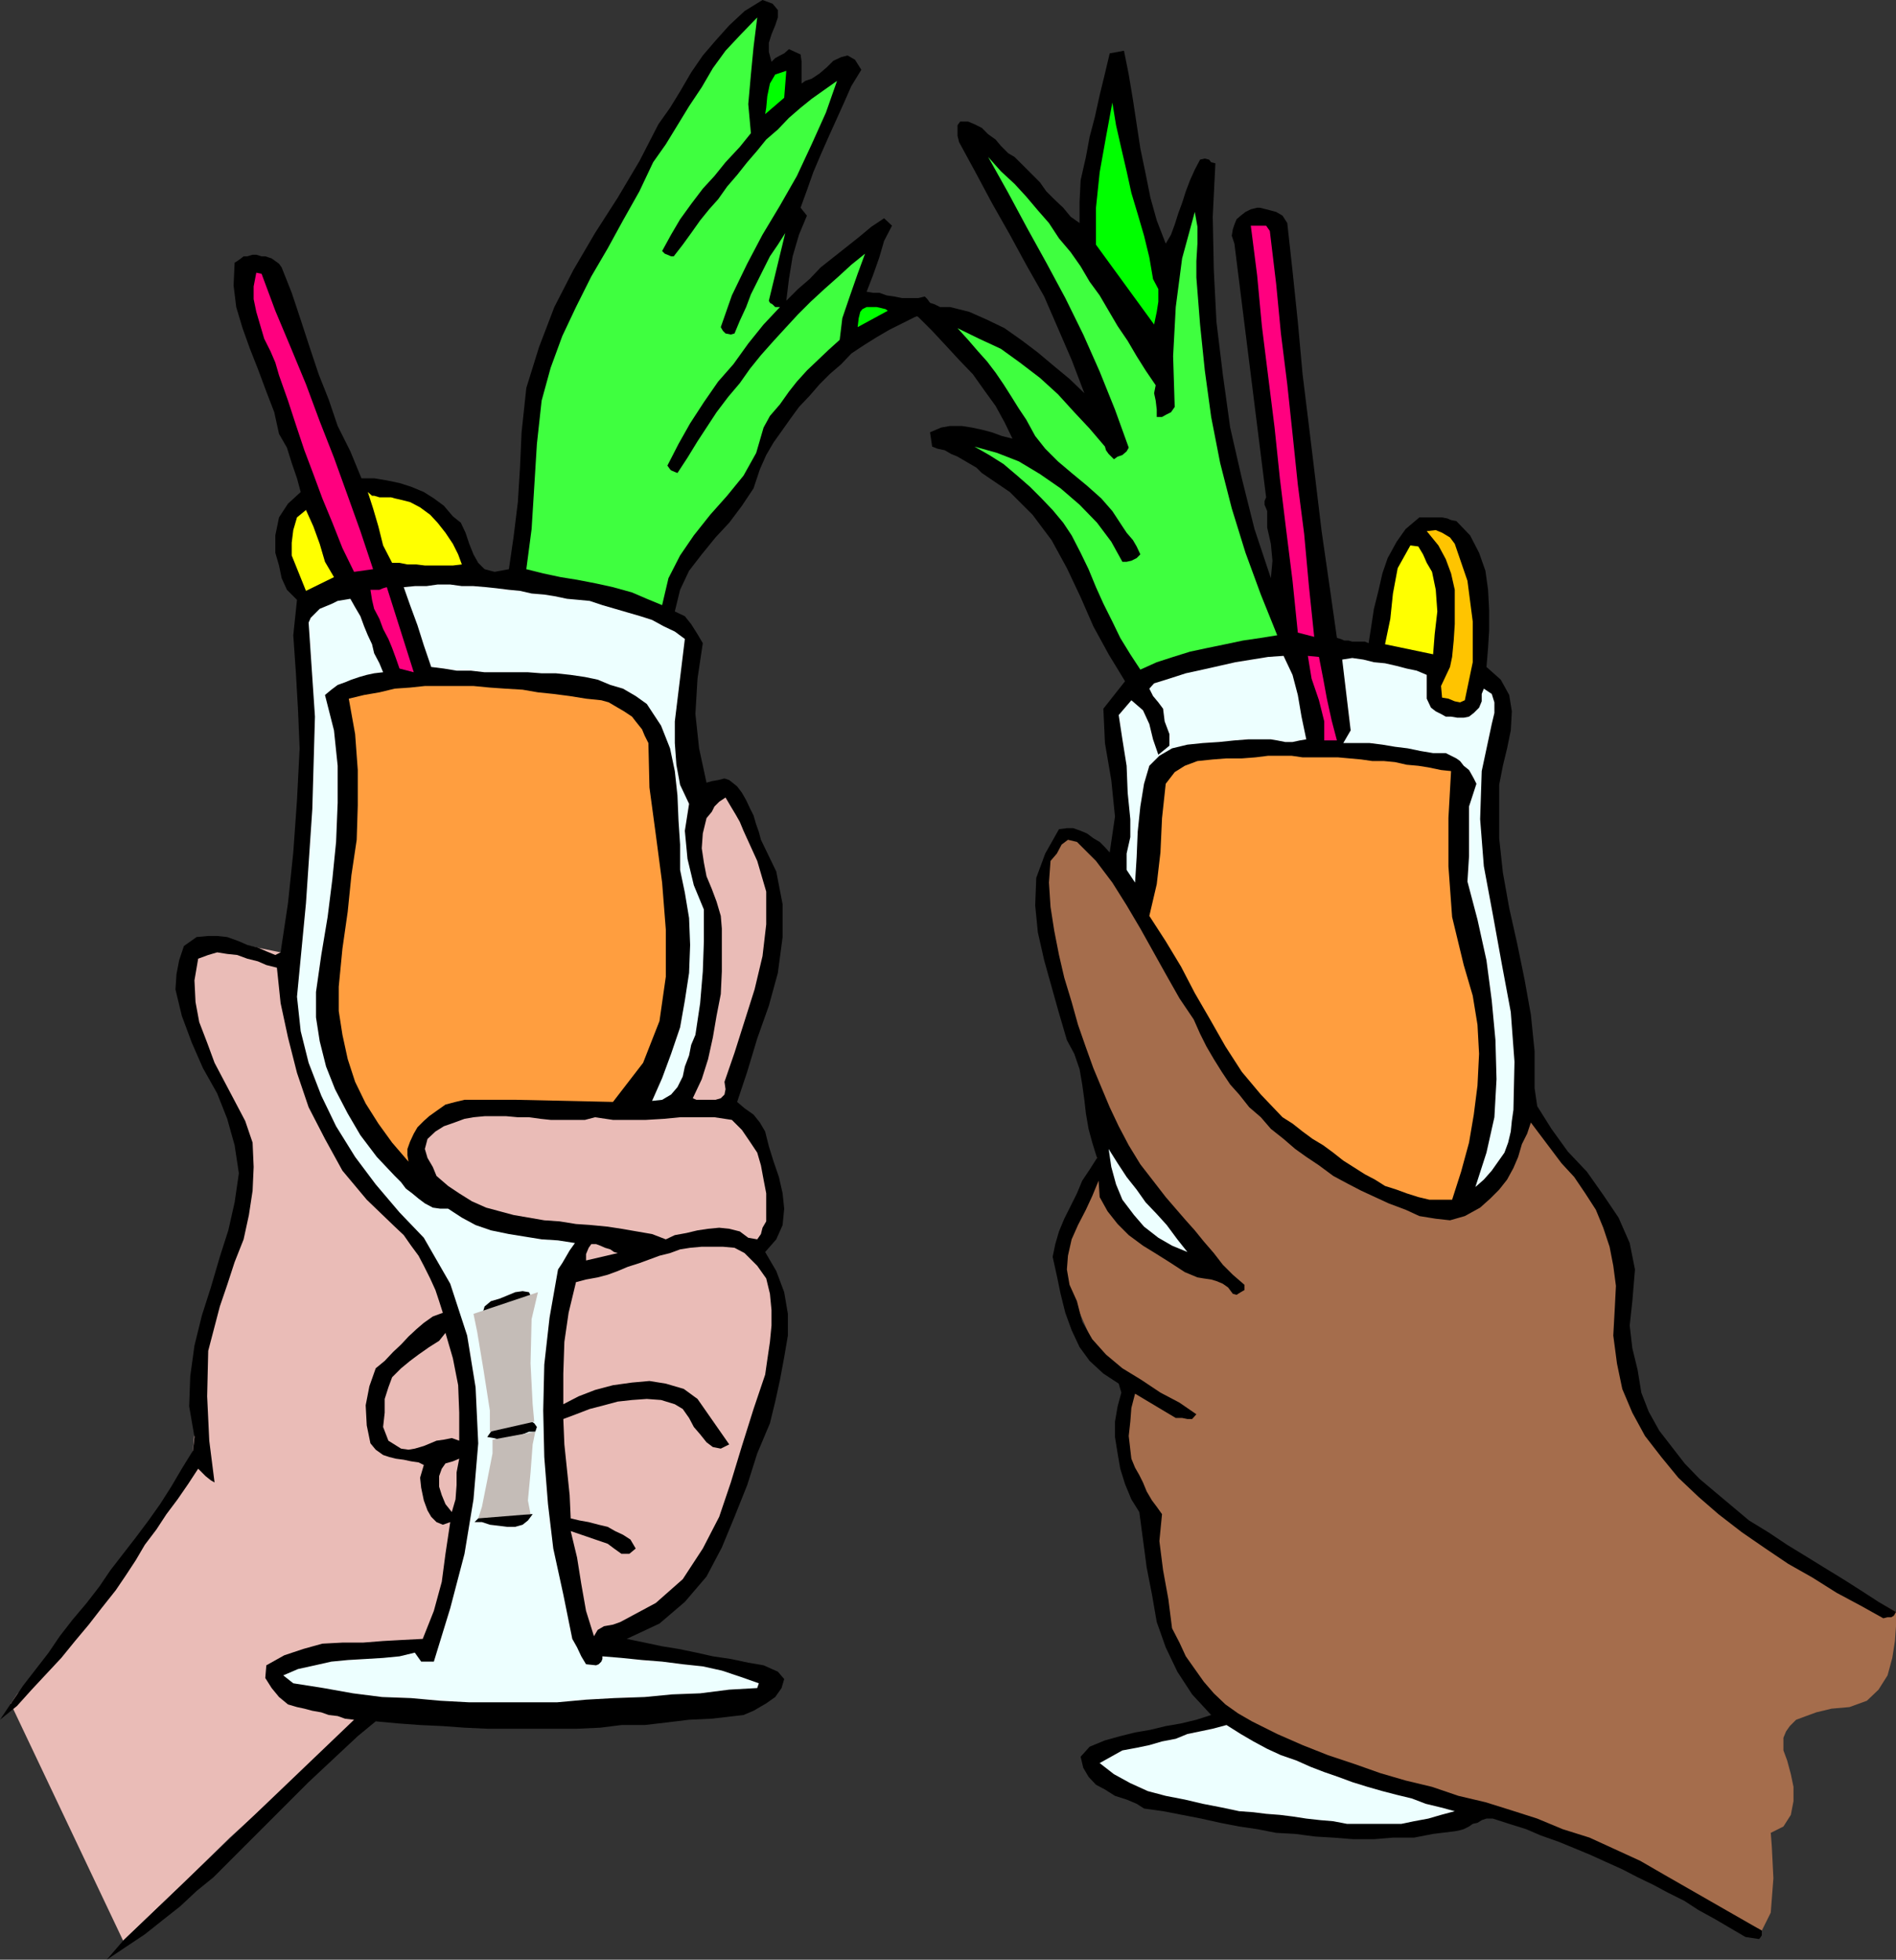 <svg xmlns="http://www.w3.org/2000/svg" width="358.801" height="370.801"><rect width="100%" height="100%" fill="#333333" stroke="none"/><path fill="#a56d4c" d="m333.402 365.3-.5-.3-1.402-.7-2.398-1.402-3.102-1.5-3.898-1.898-4.5-1.902-4.801-2.2-5.598-2.597-5.5-2.403-6-2.398-6-2.402-6.203-2.399-6-2.199-6-1.902-5.5-1.7-5.598-1.398H260l-1.2-.3-2.198-.4-2.399-.8-2.902-.902-3.598-1.2L240.5 329l-3.797-2.102-3.902-2.398-3.598-3.2-3.101-3.1-2.602-3.802-2.2-4.097-1.398-4.602-1-5-.699-14.199-.5-.2-.703-1.402-1.2-2.199-1.198-2.898-1.2-3.602-.5-3.8-.199-4.801.7-5.098-4.801-4.3-8.399-19.2 7-16.5.2-2.2.699-4.8v-5l-.5-2.902-9.801-32.899v-1l-.2-2.101.2-2.899.199-3.398.8-3.301 1.403-2.402 2.2-1 3.097.5.902 1.203 2.7 3.398 4.101 5.2 4.297 6.3 4.5 6.899 4.402 7 3.301 6.703 2.2 5.5L290 210.898l.902.801 2.2 2.399 3.101 3.3 3.399 4.801 3.101 5.301 2.598 6.5 1.699 6.7-.2 7.198v3.801l.403 4.602 1.5 5.5 2.399 6.5 4.3 7 5.801 6.699 7.899 6.5L358.8 305v2.7l-.2 2.8-.5 3.2-.898 3.3-1.703 2.7-2.2 2.1-3.3 1.2-3.398.3-2.899.7-1.902.7-1.899.698-1.199 1.2-.703 1-.5 1.203v2.398l.703 1.899.7 2.601.5 2.399v2.703l-.5 2.597-1.403 2.2-2.398 1.203.199 2.597.3 6-.5 6.5-1.699 3.403"/><path fill="#eabcb7" d="m2 322.3.203-.202 1-1.5 1.598-1.899 2-2.398 2.601-2.903 2.598-3.3 3.203-3.598 3.098-3.902 3.101-4.297L24.5 294.5l2.902-4.102L30 286.5l2.402-3.602 2-3.3 1.399-2.7.699-2.398 1.902-23.2 8.2-26.402v-2l-.2-2.398-.8-3.3-1.2-4.602-1.902-5.5-3.098-6.2-3.8-7.5V180l5.699-2.2 11.8 2.4 11 3.898 42.5 115.203-.199.199-.8.5-1.602.7-2.2 1.198-2.898 1.403-3.3 2.398-4.399 2.7-4.5 3.3-5.5 4.102-6.3 4.597-6.7 5.5-7.703 6.5-8.098 7.2-8.902 8.101-9.598 9.399-10.601 10.101L2 322.301"/><path d="m206.203 330.5 2.899-1.2 2.898-.8 2.8-.7 2.903-.5 2.899-.702 2.898-.5 2.902-.7 2.801-.898-3.601-3.902-2.801-4.297-2.2-4.602-1.699-4.8-.902-5.2-1-5.101-.7-5.297-.698-5.203-1.5-2.399-1.2-2.898-.902-2.903-.5-2.898-.5-3.102V269l.5-2.902.703-2.598-.5-1.7-2.902-1.902-2.598-2.398-1.902-2.602-1.5-3.199-1.2-3.3-.898-3.598-.703-3.403-.797-3.597.5-2.403.7-2.398 1-2.402 2.398-4.797 1-2.403 1.402-2.097 1.399-2.203-.899-2.899-.703-2.601-.5-2.899-.297-2.601-.402-2.899-.5-2.898-1-2.903-1.399-2.597-1.5-5.102-1.402-5-1.398-5-1.2-5.3-.5-5.098.2-5.203 1.699-4.598 2.601-4.602 1.5-.199h1.2l1.398.5 1.203.5 1.2.899 1.199.703 1 1 .898 1 1-6.801-.7-6.902-1.198-7-.301-6.5 4.101-5.2-3.101-5.097-2.899-5.301-2.402-5.5-2.598-5.5-2.902-5.3-3.598-4.802-4.3-4.3L185.8 89.5l-1-1-1.2-.7-1.199-.702-1.199-.7-1.203-.5-1.2-.699-1.398-.3-1-.399-.402-2.7 2.102-.902 1.699-.3h2.2l1.902.3 1.899.403 1.902.5 1.899.699 2 .5-1.5-3.102-1.7-3.097-2.101-2.903-2.2-3.097-2.601-2.703-2.398-2.598-2.7-2.902L173.801 60l-.5-.3-.7-.2-.5-.2.301-.8.7-.7.898-.5 1-.202 1 .203.902.297 1 .5h1.899l3.601.902 3.399 1.5 3.3 1.598L193.5 64.5l2.902 2.2 3.098 2.6 2.902 2.4 2.801 2.698-2.402-6.3-2.598-6-2.601-6-3.399-6-3.101-5.7-3.399-6-3.101-5.8-3.102-5.7-.297-1.199v-2l.5-.699h1.5l1.2.5 1.398.7L187 25.397l1.402 1 1 1.2L190.801 29l1.199.7 1.703 1.698 1.5 1.5 1.598 1.602L198 36.2l1.5 1.5 1.703 1.6 1.399 1.7 1.699 1.2v-4.102l.199-4 1-4.399.703-3.8 1-3.801.899-4.098 1-4.102.898-3.8 2.703-.5.899 4.5.8 4.8.7 4.602.699 4.598 1 4.8.902 4.5 1.2 4.301 1.699 4.399 1-1.7.699-1.898.699-2.2.703-1.902.7-2.199.8-2.101.899-2 1-1.899L228 30l.8.2.403.5.797.198L229.5 41l.203 10.098.5 9.8 1.2 9.903 1.398 10.097L235 90.5l2.402 9.598 3.098 9.3.3-3.3-.3-3.2-.7-3.097v-3.102l-.198-.5-.301-.699v-.7l.3-.702-6-48-.5-1.5.2-1.2.3-.898.399-1 .8-.7.903-.702 1-.5 1.2-.297h.5l1.199.297 1.898.5 1.203.703.899 1.398 1 9.102 1 9.597.898 9.903 1.203 9.797 1.2 9.902 1.199 10 1.5 10.398L253 120.7l.703.2.7.3h.8l.7.2h2.398l.699.3.5-3.199.5-3.3.902-3.602.7-3.098 1-2.902 1.699-3.098 1.699-2.402 2.602-2.2h4.3l1 .2.7.3 1 .2 2.601 2.703 1.7 3.297 1.199 3.402.5 3.598.199 3.8v3.903l-.2 3.297-.3 3.601 2.699 2.399 1.602 2.902.5 3.098-.2 3.601-.699 3.399-.8 3.3-.7 3.602v10.098l.7 6.5 1.199 6.703 1.5 6.699 1.398 6.8 1.203 6.7.7 6.898v7l.5 3.403 2.699 4.297 3.101 4.3 3.598 3.801 3.101 4.399 2.899 4.3 2.101 4.801 1 5-.5 6-.5 4.602.5 4.297 1 4.101.7 4.301 1.398 3.598 2 3.601 2.402 3.102 2.399 3.097 2.8 2.903 3.2 2.699 3.101 2.598L331 287.7l3.602 2.2 3.601 2.402 3.598 2.199 3.402 2.098 3.598 2.203 3.3 2.097 3.399 2.2 3.3 1.902-.398.7-.5.3h-.699l-.8.2-4.301-2.4-4.5-2.402L343 298.5l-4.598-2.602-4.3-2.898-4.5-3.102-4.399-3.398-3.8-3.3-3.801-3.602-3.2-3.899-3.101-4-2.399-4.398-1.902-4.5-1-4.801-.7-5.3.302-5.5.199-3.9-.5-3.8-.7-3.602-1.199-3.597-1.402-3.403-2-3.097-2.098-3.102-2.402-2.601-5.797-7.7L289 214.5l-1 2-.7 2.398-.898 2.102-1.199 2.2-1.5 1.898L282 226.8l-1.898 1.699-2.899 1.598-2.8.8-2.7-.3-3.101-.5-2.602-1.2-3.2-1.199-2.597-1.199-2.601-1.2-2.7-1.402-2.601-1.398-2.7-2-2.398-1.602-2.101-1.5-2.2-1.898-2.402-1.902-1.898-2.2-2.2-1.898-1.902-2.402-1.7-1.899-1.597-2.398-1.5-2.403-1.402-2.398-1.2-2.402-1.199-2.7-2.699-4-2.601-4.597-2.399-4.301-2.402-4.3-2.598-4.4-2.703-4.3-3.098-4.102-3.601-3.597-1.7-.403-1.199.903-.902 1.7-1.2 1.398-.3 4.102.3 4.598.7 4.5.902 4.601 1 4.301 1.399 4.598 1.199 4.3 1.5 4.301 1.402 3.899 1.5 3.601L210 209.5l1.703 3.598 1.899 3.601 2.199 3.602 2.402 3.097 2.399 3.102 1.898 2.2 1.902 2.198 1.7 1.903 1.699 2.097 1.902 2.2 1.7 2.203 1.898 1.898 2.199 1.899v1l-.7.402-.8.5-.7-.2-.898-1.202-1-.7-1.199-.5-1-.3-1.402-.2-1.2-.199-2.398-1-2.601-1.699-2.7-1.7-2.601-1.6-2.7-2-2.101-2.102-1.898-2.399-1.5-2.699-.2-3.102-1.199 2.903-1.203 2.597-1.5 2.903-1.2 2.699-.698 3.098-.2 2.601.5 2.899 1.399 3.101 1 3.899 1.902 3.3 2.598 2.903 3.101 2.597 3.598 2.2 3.602 2.402 3.601 1.898 3.2 2.2-.801.902h-.899l-1-.2H222.5l-7.7-4.6-.698 2.698-.2 2.602-.3 2.7.3 2.6.2 1.7.699 1.7.8 1.398.7 1.402.699 1.7 1 1.698.902 1.2 1 1.402-.5 5.098.7 5.5 1 5.5.699 5.5 1.402 2.703 1.2 2.597 1.699 2.403 1.699 2.398 1.902 2.2 2.2 2.101 2.398 1.7 2.601 1.5 4.801 2.398 4.797 2.101 4.8 1.899 5.102 1.703 4.801 1.699 4.797 1.398 5 1.2 5 1.703 5.102 1.199 4.8 1.5 5 1.598 4.801 2 5.098 1.601 9.601 4.399 4.5 2.601 18.5 10.602v.898l-.199.301-.3.398-2.602-.398-2.899-1.7-2.902-1.702-3.098-1.7-2.601-1.699-3.2-1.601-2.8-1.5-2.899-1.399-2.902-1.5-3.098-1.398-3.101-1.403-2.899-1.199L295 348.5l-3.398-1.2-2.801-1.202-3.2-1-3.101-1h-1.2l-.898.3-.8.5-.899.2-.703.5-1 .5-.7.203-1 .199-4.097.5-3.601.7h-4L260 348h-3.898l-3.801-.3-3.399-.2-3.8-.5-3.602-.2-3.598-.702-3.402-.5-3.598-.7-3.601-.8-3.598-.7-3.601-.699-3.602-.5-1.398-.898-1.899-.801-2.203-.7-1.898-1.202-1.7-.899-1.402-1.5-1-1.699-.5-2.102 1.703-1.898"/><path fill="#edffff" d="m212.402 331.2 2.7-.5 2.398-.5 2.402-.7 2.598-.5 2.203-.902 4.797-1 2.602-.7 2.699 1.7 2.402 1.402 2.598 1.398 2.601 1.2 2.899 1L248 334.3l2.602 1 2.601.898 2.7 1 2.898.899 2.8.8 2.7.7 2.902.703 2.598 1 2.902.699 2.598.7-2.598.698-2.402.7-2.7.5-2.398.5h-10.3l-2.602-.5-2.399-.2-2.699-.3-2.601-.399-2.399-.3-2.601-.2-2.399-.3-2.703-.2-3.297-.699-3.601-.7-3.399-.8-3.601-.7-3.399-.902-3.3-1.5-3.102-1.699-2.7-2.101 4.301-2.399"/><path fill="#3fff3f" d="M212.402 106.3h.801l.899-.202 1-.5.699-.7-.7-1.5-.699-1.199-1.199-1.398-.8-1.203-1.903-2.899-2.098-2.398-2.699-2.403-2.902-2.398-2.598-2.2-2.402-2.402-1.899-2.398-1.699-3.102-1.402-2.097-1.5-2.403-1.399-2.199-1.5-2.199-1.601-2.102-1.7-1.898-1.898-2.2-2-2.202 4.098 2L189.402 66 193 68.598l3.8 2.902 3.403 3.098L203.301 78l2.902 3.098 2.899 3.402.199.7.5.698 1 1 .699-.5.902-.3.801-.7.399-.699L211 77.5l-2.898-7.2-3.102-7-3.398-6.902L198 49.7l-3.598-6.5-3.601-6.699L187 29.7l2.402 2.698L192 34.801l2.203 2.398 2.2 2.602 2.097 2.398 1.902 2.899 2.2 2.601 1.898 2.7 1.703 2.902 1.899 2.597 1.699 2.903 1.699 2.898 1.902 2.801 1.7 2.898 1.699 2.7 1.902 2.8-.3 1.5.3 1.403.2 1.699v1.398h1l.699-.398 1-.5.699-1-.301-9.602.5-9.3 1.203-9.2 2.399-8.8.5 2.8v3.2l-.2 3.3V52.5l.7 8.898.898 8.7 1.203 8.8 1.7 8.7 2.199 8.601 2.601 8.399 2.899 7.902 3.101 7.7-3.101.5-3.399.5-3.3.698-3.403.7-3.297.703-3.203 1-3.098 1-3.101 1.398-1.899-2.898-1.902-3.102-1.5-3.101-1.7-3.399-1.398-3.101-1.402-3.399-1.5-3.101-1.7-3.297-1.597-2.403-2-2.398-2.101-2.2-2.2-2.202L192.5 90l-2.598-2.2-2.699-1.702-2.8-1.598 4.3 1.2 4.098 1.6 4 2.4 3.902 2.698 3.598 3.102 3.3 3.398 2.7 3.602 2.101 3.8"/><path fill="#edffff" d="m209.8 217.398 1.7 2.7 1.703 2.601 1.899 2.399 1.699 2.402 2.101 2.2 1.899 2.1 2 2.7 1.902 2.398-2.902-1.199-2.598-1.5-2.703-2.101-1.898-2.2-2.2-2.898-1.199-2.902-.902-3.297-.5-3.403m1.902-82.098 2.399-2.8 2.199 1.898L217.5 137l.703 2.898 1 2.903 2.098-1.703v-2.2l-.899-2.398-.3-2.402-.899-1.2-1-1.199-.703-1.398.902-1 2.899-.903 3.101-1 3.2-.699 3.101-.699 3.098-.7 3.101-.5 3.098-.5 2.902-.202 1.7 3.601 1 3.801.699 4.098.902 4.3-1.203.2-1.398.3h-1.399l-1.5-.3-1.203-.2h-4.297l-2.601.2-2.899.3-3.101.2-2.899.3-2.902.7-2.399 1.402-1.902 1.898-1 3.403-.7 4.297-.5 4.8-.198 4.801L214.8 167l-1.598-2.402V161.5l.7-3.102V155l-.5-5-.2-5.102-.8-5-.7-4.597"/><path fill="#ff9e3f" d="m220.602 148.3 1.699-2.202 1.902-1.2 2.399-.898 2.898-.3 2.602-.2H235l2.602-.2L240 143h4.402l2.098.3h6.703l4.399.4 2.101.3h2.2l2.097.2 2.203.5 2.2.198 1.898.301 2.402.5 1.899.2-.5 8.902v9.097l.699 9.602 2.199 9.098 1.703 5.8.899 5.5.3 5.5-.3 6-.7 5.5L278 216.2l-1.5 5.5-1.7 5.301h-4.3l-2.098-.5-2.199-.7-1.902-.702-2.2-.7-1.898-1.199-1.902-1-2.2-1.398-1.898-1.203-1.902-1.5-1.899-1.399-2-1.199-1.902-1.402-1.898-1.5-1.899-1.2-4.101-4.3L235 202.8l-3.098-4.8-2.902-5.102-2.898-5-2.602-5-2.898-4.8-3.102-4.797 1.402-6 .7-6 .3-6.5.7-6.5"/><path fill="#0f0" d="m210.5 19.398.703 4.301 1 4.399 1 4.3.899 4.102 1.199 4 1.199 4.098 1 4.101.703 4.102 1 1.898v2.399l-.3 1.902-.5 2.398-11-15.097v-7l.699-6.703 1.199-6.7 1.199-6.5"/><path fill="#ff007f" d="M236.703 42.7h2.899l.699 1 1.199 10 .902 9.398 1.2 9.601 1 9.399 1 9.601L246.8 101l.902 9.898 1 9.602-3.101-.8-1-9.802-1.2-9.597-1.199-9.801-1-9.602L240 71.301l-1.2-9.602-.898-9.601-1.199-9.399m12.899 81.601.8 4.098.7 3.801.898 4.102 1 3.797h-2.398V136.5l-1-4-1.399-4.102-.703-4.3 2.102.203"/><path fill="#edffff" d="m254 124.8 1.902-.3 2.098.3 2 .5 2.102.2 2.199.5 1.902.5 1.899.398 1.898.801v4.5l.8 1.7.903.699 1 .5.899.5h1l1.199.203H277l1-.203.902-.7 1-1 .5-1.199v-1.398l.399-1 1.5 1 .5 1.597v2l-.5 2.102-1.899 8.898-.3 9.102.699 8.898L282.5 173l1.703 9.398 1.7 9.102.699 9.398-.2 9.102-.3 2.098-.2 2-.5 2.101-.699 1.899-1.203 1.703-1.2 1.699-1.5 1.7-1.597 1.398 2.098-6.5 1.5-6.7.402-7.199-.203-7.398-.7-7.5-1-7.602-1.698-7.699-1.899-7.2.297-4.8v-9.402l1.402-4.297-.5-1-.5-.903-.402-.699-1-.8-.7-.899-.698-.5-2-1h-2.399l-2.402-.402-2.399-.5L264 141.3l-2.398-.403-2.399-.3h-5l1.399-2.399L254 124.801"/><path fill="#ff0" d="m266.902 103.2 1.5.198.899 1.5.699 1.602 1 1.7.703 3.398.297 4.101-.5 4.301-.297 3.8-9.101-1.902 1-4.8.5-4.797.898-4.801 2.402-4.3"/><path fill="#ffc400" d="m274.8 124.3.302-3.1.199-3.102v-6.5l-.7-3.098-1-2.7-1.398-2.6-2.203-2.7 1.703-.2 1.2.5 1.5.9.898 1.198 2.402 7 1 7.7v7.703l-1.5 7.199-.902.398-1-.199-1.2-.5-1.199-.199-.199-2.2.899-1.902.8-1.699.399-1.898"/><path d="m144.5 315.098-2.898-.5-3.301-.7-3.399-.5-3.101-.699-3.399-.699-3.101-.5-3.301-.7-3.398-.702 6.199-2.899 4.8-4.101 4.102-4.797 2.899-5.5L139 287l2.402-6 1.899-6 2.402-5.7 1-4.1.899-4.102.8-4.297.7-4.102v-4.101l-.7-4.098-1.5-4-2.101-3.602 2.101-2.398 1.2-2.7.3-3.1-.3-2.9-.7-3.1-1-2.9-.902-2.902-.7-2.8-1-1.7-1.198-1.5-1.7-1.199-1.402-1.199 1.902-5.7 1.899-6.3 2.199-6.2 1.703-6.202.899-6.797v-6.203l-1.2-6.2-2.902-6-.398-1.5-.5-1.398-.5-1.7-.7-1.402-.699-1.5-.8-1.398-.903-1.2-1.5-1.202-.898-.297-1.2.297-1.199.203-1 .297-1.402-6.5-.7-6.5.399-6.7 1-6.699-1-1.699-1.2-1.902-1.198-1.5-1.899-.899 1-4.101 1.7-3.598 2.398-3.102 2.601-3.199L138 98.9l2.402-3.2 2.2-3.3 1.198-3.6 1.2-2.702 1.402-2.399 1.5-2.101 1.7-2.399L151.203 77l2-2.102 1.899-2.199L157 70.801l2.203-1.903 1.899-2 2.398-1.597 2.402-1.5 2.399-1.403 2.402-1.199L173.102 60l2.601-1 .5-.7-.203-1-.5-.702-.5-.5-1.2.3h-3.097l-1.5-.3-1.402-.2-1.399-.5h-1.199L164 55.2l1.203-3.101 1.2-3.399.898-3.101 1.5-2.899-1.5-1.398-2.399 1.597-2.402 2-2.398 1.903-2.399 1.898-2.402 1.899-2.098 2.203L151 54.699l-2.2 2.2.5-4.098.7-4.301 1.203-4.102 1.5-3.597-1.203-1.5L152.703 36l1.2-3.402L155.3 29.3l1.5-3.403 1.402-3.097 1.399-3.102 1.5-3.398L163 13.199l-1.2-1.898-1.398-.801-1.199.3-1.5.7-1.203 1.2-1.398 1.198-1.5 1-1.2.403-.699.5v-4.102l-.203-1.398-2.2-1-.898.797-.8.402-.899.5-.703.7-.5-1.9V8.099L146 6.5l.703-1.7.5-1.5V1.899l-1-1.199-1.902-.7-3.399 2.098L138 4.8l-2.598 2.898L133 10.5l-2.2 3.2-2.097 3.6-1.902 3.098-2.2 3.102-3.601 7-4.098 6.898-4.3 6.7-4.102 7-3.598 7L102 65.699l-2.398 7.7-.899 8.402-.3 6.699L98 95l-.797 6.5-.902 6.2-2.7.5-1.898-.5-1.203-1.2-.898-1.602-.801-2-.7-2.097-.898-1.903-1.5-1.199-1.703-2-1.898-1.398-1.899-1.203-2.402-1-2.2-.7-2.398-.5-2.402-.398h-2.399l-2.101-5.102-2.399-4.8-1.699-5-1.902-4.797-1.7-5.102-1.699-5.199-1.699-5.102-1.902-4.8-.5-.7-1.399-1-1.199-.398H49.5l-1-.3h-.7l-1 .3h-.698l-.5.398-.7.5-.5.301L44.203 54l.5 4.098 1.2 4L47.3 66l1.5 3.8 1.601 4.298 1.5 3.902.899 4.098 1.5 2.601.902 2.899 1 2.902.7 2.598L54.5 95.3l-1.7 2.597-.698 3.403v3.297L52.8 107l.5 2.398 1 2.2 1.902 1.902-.703 6.7.5 7.198.402 7 .301 7.2-.5 9.8-.703 9.903-1 9.597-1.398 9.301-1 .5-1.7-.699-1.601-.7-2-.5-1.598-.702L43 177.3l-1.898-.203h-1.7l-2.199.203-2.402 1.7-.899 2.7-.5 2.6-.199 2.9 1.2 5 1.898 5.1 2.101 4.798 2.7 4.8L43 211.7l1.402 5 .801 5.301-.8 5.5-1.2 5.3-1.601 5-1.7 5.798-1.699 5.3-1.402 5.7-.801 5.8-.2 5.7 1 5.8-.3 2.602-2.098 3.398-2 3.403-2.101 3.297-2.2 3.101-2.398 3.2-2.402 3.1-2.399 3.098-2.101 3.101-2.399 3.102-2.699 3.199-2.402 3.098-2.098 3.101-2.402 3.102-2.399 3.097-2.199 3.2-2.203 3.3 3.203-2.597L6 319.699l2.703-2.898 2.899-3.102 2.601-3.199 2.598-3.102 2.402-3.097 2.7-3.403 1.898-2.8 1.902-2.899 1.7-2.898 2.199-2.903L31.5 286.5l2.102-2.8 2-2.9 1.898-2.902.703.7.7.703 1 .797.699.402-1-7.902-.399-8.399.2-8.601 2.199-8.399L43 243.098l1.402-4.297 1.7-4.301 1-4.602.699-4.597.199-4.5-.2-4.602-1.398-4.101-2-3.797-1.902-3.602-1.898-3.601-1.399-3.797-1.5-3.903-.703-3.8-.2-4.098.7-4.102 1.902-.699 1.7-.5L43 180.5l1.902.2 1.899.698 2 .5 1.601.7 2 .5.7 6.703 1.398 6.5L56.203 203l2.2 6.5 3.097 6 3.3 6 4.602 5.5 5.301 5.098 1.7 1.601 1.398 2 1.402 1.899 1 1.902 1.2 2.398 1 2.2.699 2.101.699 2.2-1.899.699-1.699 1.203-1.402 1.199-1.5 1.398-1.399 1.5-1.5 1.403-1.601 1.699-1.7 1.398-1.199 3.403-.699 3.597.2 3.801.699 3.399 1 1.203 1.398 1 1.203.398 1.2.301 1.5.2 1.398.3 1.402.2 1 .5-.703 2.398.203 1.902.5 2.398.7 1.903.699 1.199 1 1 1.199.5 1.402-.5-.902 6-.7 5.3-1.5 5.5L80 310.099l-3.898.203-3.602.199-3.797.3h-3.902L61 311l-3.598 1-3.601 1.2-3.399 1.898-.199 2.402 1.2 1.898 1.398 1.7L54.5 322.5l1.703.5 1.399.3 1.5.4 1.699.3 1.402.5 1.7.2 1.398.5 1.699.198L23.3 367.2l-3.097 3.602 3.598-2.403L27.402 366l3.399-2.7 3.3-2.6 3.102-2.9 3.2-2.6 3.097-3.102 2.902-2.899 3.098-3.101 2.902-2.899 3.098-3.101 2.902-2.899 3.098-2.898 3.102-2.903 3.101-2.898 3.399-2.8 4.3.398 4.098.3 4.3.2 4.102.3 4.301.2h17l4.399-.2 4-.5H122l4.3-.5 4.102-.5 4.301-.199 4.297-.5 1.703-.199 1.899-.8 2.398-1.4 1.703-1.202 1.2-1.7.5-1.699-1.2-1.398-2.703-1.203"/><path fill="#edffff" d="m143.602 318.5-3.399-1.2-3.601-1.202L133 315.3l-3.797-.403-3.902-.5-3.801-.3-3.898-.399-3.602-.3v.5l-.2.5-.5.5-.5.199-1.898-.2-.902-1.5-.797-1.699-.902-1.601-1.7-8.399-1.898-8.699-1-8.402-.703-8.899-.2-8.8.2-8.7 1-8.898 1.602-9.102.8-1.199.7-1.2.699-1.202 1-1.399-3.2-.5-3.101-.199-3.098-.5-3.101-.5-3.399-.7-2.902-1-2.598-1.402-2.601-1.699h-1.5l-1.399-.199-1.5-.8-1.199-.9-1.203-1-1.2-.902-.898-1.199-1.199-1.199-3.402-3.602-3.098-4.097-2.402-4.102-2.399-4.601-1.699-4.297L60.5 197l-.7-4.5v-4.8l1-7 1.2-7.2.902-7.2.7-7 .3-7.402v-7l-.699-6.699L61.5 131.5l1.203-1 1.2-.902 1.398-.5 1.199-.5 1.5-.5 1.402-.399 1.399-.3 1.699-.2-.7-1.699-1-1.902-.398-1.7-.8-1.699-.7-1.699-.699-1.902-1-1.7-.902-1.597-2.399.398-1 .5-1.199.5-1.203.5-1.7 1.7-.398.902 1.2 17.797-.5 17.5-1.2 17.8-1.699 17.7.7 6.5 1.5 6L60.8 207.3l2.8 5.797 3.602 5.8 3.899 5.2 4.5 5.3 4.601 4.801 5 8.7 3.2 9.8L90 262.5l.5 10.598-.898 10.601-1.7 10.301-2.699 10.3-3.101 10.098h-2.399L78.5 312.7l-2.898.7-3.102.3-3.297.2-3.402.199-3.098.3-3.101.7-3.2.703-2.8 1.199 1.898 1.5 5.703.898 5.598 1 5.5.7 5.5.203 5.5.5 5.5.297h16.601l5.5-.5 5.301-.297 5.797-.203 5.203-.5 5.297-.2 5.5-.699 5.3-.3.302-.899"/><path fill="#eabcb7" d="m140.902 237.098-1.902-1-2.2-.2h-4l-2.198.2-1.899.3-1.902.7-2 .5-1.899.703L121 239l-2.2.7-1.898.8-1.902.7-1.898.5-2.2.398-1.902.5-1.398 5.8-.801 5.5-.2 6v5.801l2.899-1.5 3.102-1.199 3.398-.902 3.602-.5 3.3-.297 3.098.5 3.402 1 2.598 1.898 6 8.602-1.598.797-1.5-.297-1.199-.903-1.203-1.5-1.2-1.398-.898-1.7-1.199-1.702-1.5-.899-2.601-.8-2.7-.2-2.8.2-2.7.3-2.601.7-2.7.699-2.601 1-2.398.902.199 4.8.5 4.798.5 4.8.199 4.403 1.703.398 1.7.301 1.898.5 1.699.398 1.402.801 1.5.7 1.399.902 1 1.699-1.2 1h-1.5l-1.398-1-1.203-.902-7-2.399 1.203 5 .797 5 .902 5.102 1.5 4.797.7-1.2 1.199-.699 1.699-.3 1.402-.5 6.7-3.598 5.101-4.5L133 293l3.102-6 2.199-6.5 2.101-6.902 2.2-7 2.199-6.5.402-2.797.5-3.403.297-3.097v-2.903l-.297-3.097-.703-2.903-1.7-2.398-2.398-2.402m-2.402-25.2-3.297-.5h-6.5l-3.101.301-3.399.2H116l-3.398-.5-1.899.5h-6.5l-1.902-.2-2.2-.3H98l-2.2-.2h-4.097l-2.101.2-1.7.3-1.902.7-2 .699-1.598 1-1.5 1.402-.5 1.898.5 1.7 1 1.703.7 1.699 2.199 1.898 2.101 1.403 2.399 1.5L92 228.5l5.203 1.398 5.797 1 2.902.2 3.098.5 2.902.203 3.098.297 2.602.402 2.898.5 2.902.5 2.598 1 1.703-.8 2.2-.4 2.097-.5 2-.3 2.102-.2 1.898.2 2 .5 1.602 1.2 1.699.3.699-1 .3-1.2.7-1.202V225.8l-.5-2.602-.5-2.699-.7-2.402-1.398-2.098-1.5-2.2-1.902-1.902"/><path fill="#0f0" d="m162.5 60.2-.2 1.698 5.7-3.097-.398-.301-.801-.2-.899-.202H164l-.797.402-.402.5-.301 1.2"/><path fill="#eabcb7" d="m137.3 150.898-1.198.801-.899.899-.5 1-1 1.203-.703 2.898-.2 2.801.403 2.7.5 2.6 1 2.4.899 2.398.8 2.703.2 2.398v8.102l-.2 4.297-.8 4.101-.7 4.102-.902 4.097-1.2 3.801-1.698 3.602.699.297h3.601l1-.297.7-.703.199-1-.2-1.399 1.899-5.5 1.902-6 1.899-6 1.5-6.3.699-6v-6.2l-1.7-5.8-2.597-5.7L140 155.5l-.797-1.402-.902-1.5-1-1.7"/><path fill="#3fff3f" d="m128.203 89.5-.5-.2L127 89l-.2-.2-.5-.702L128.403 84l2.2-3.902 2.601-4 2.7-3.899 2.898-3.3L141.6 65l2.899-3.602 3.102-3.3h-.899l-.5-.5-.5-.297-.203-.403 3.102-12.8-1.399 2.203-1.5 2.199-1.203 2.398-1.2 2.403-1.198 2.398-.899 2.399L140 60.699l-1 2.399-.7.203-1-.203-.5-.5-.398-.7 2.098-6 2.902-6 2.899-5.5 3.3-5.5 3.2-5.597 2.8-6 2.7-6 2.101-6L156 17l-2.398 1.7-2.102 1.698-2.2 1.903-2.097 2.199L145 26.398l-1.7 2.102-1.898 2.2-1.902 2.398-1.898 2.203-1.7 2.398-1.699 1.899-1.703 2.101-1.7 2.399-1.597 2.203L127.5 48.5h-.5l-.7-.3-.5-.2-.5-.5 1.7-3.102 1.703-2.898 2.098-2.902L133 35.699l2.203-2.398 2.098-2.602L140 27.801l2.102-2.602-.5-5.5.5-5.601.5-5.2.699-5.597-3.098 3.199-2.902 3.098-2.399 3.3-2.101 3.602-2.399 3.598-2.199 3.601L126 27.301l-2.398 3.398L121 36.2l-3.098 5.5L115 47l-3.098 5.3L109 58.099l-2.598 5.5-2.199 6L102.5 75.8l-.898 8.2-.5 8.098-.5 8-1 7.601 3.199.801 3.3.7 3.102.5 3.598.698 3.199.7 3.602 1 2.8 1.203 2.899 1.199 1.199-5.102 2.203-4.3 2.598-3.797 3.101-3.903 3.2-3.597L140.703 90l2.399-4.3 1.398-4.802 1.203-2.199 1.899-2.199 1.699-2.402 1.5-1.899 1.902-2.101 2.098-2 2-1.899 2.101-1.898.5-4.102 1.399-4.101 1.5-4.297L163.703 48l-2.601 2.098-2.399 2.203L156 54.699l-2.598 2.399L151 59.5l-2.398 2.598-2.2 2.402L144 67.2l-2.098 2.6L140 72.5l-2.2 2.598L135.603 78l-1.899 2.898L132 83.5l-1.898 3.098-1.899 2.902"/><path fill="#edffff" d="m133.203 172.098-1.902-4.598-1.2-5-.5-5.3.801-5.102-1.699-3.598-.703-3.8-.297-4.102V136.5l1.899-15.602-1.899-1.398-2.101-1-2.2-1.2-2.199-.702-2.402-.7-2.399-.699L114 114.5l-2.398-.8-2.102-.2-2.2-.2-2.398-.5-1.902-.3-2.398-.2-2.2-.5-2.101-.202-2.399-.297-1.902-.203-2.398-.2h-2.2l-2.199-.3h-2.402l-2.098.3H78.5l-2.098.2 1.2 3.402L79 118.3l1.203 3.798 1.399 4.101L84 126.5l2.402.398h2.7l2.601.301h8.2l2.597.2h2.703l2.797.3 2.703.399 2.399.5 2.398 1 2.402.703 2.399 1.398 2.101 1.5 2.7 4.102 1.699 4.297.902 4.3.5 4.602.2 4.8.3 4.5v4.798l.899 4.3.8 4.801.2 5.102-.2 5.297-.8 5.203-.899 5.097-1.703 5-1.7 4.602-1.898 4.3 1.899-.202 1.699-1 1.203-1.399 1-2 .399-1.898.8-2.102.399-2 .8-1.898.899-6 .5-6 .203-5.703v-6"/><path fill="#ff9e3f" d="m122.703 140.598-.703-1.399-.5-1.199-1.2-1.5-.698-.902-1.5-1-1.2-.7-1.699-1-1.402-.398-2.899-.3-3.101-.5-3.098-.4-2.902-.3-2.899-.5-3.3-.2-2.899-.202-3.101-.297h-9.2l-2.8.297-2.899.203-2.902.699-2.899.5-2.902.7 1.203 6.698.5 6.801v6.7l-.203 6.5-1 6.699-.7 6.902-1 7-.698 7.2v4.6l.699 4.5 1 4.598 1.402 4.301 2 4.102 2.399 3.797 2.601 3.601 3.098 3.602-.2-1.203v-1.2l.5-1.398.7-1.5.699-1.2 1.203-1.202 1-.899 1.399-1L84.3 209l1.902-.5 1.7-.402h9.8L116 208.5l5.703-7.402 3.098-7.899 1.199-8.398v-8.903l-.7-8.898-1.198-9.102-1.2-8.898-.199-8.402"/><path fill="#eabcb7" d="M110.902 237.3v1.2l6-1.402-.699-.2-.703-.5-1-.3-.898-.399-.801-.3h-.899l-.5.699-.5 1.203"/><path fill="#0f0" d="m148.8 13.398-2.097.7-1 1.703-.5 2.398-.203 2.2-.2 1.199 3.602-3.098.399-5.102"/><path d="M100.8 286.5h-4.5l-1.5-.2h-1.398l-1.402.2-1.2.5-1 1h1.403l1.5.5 1.7.2 1.597.198h1.5l1.402-.398 1-.8.899-1.2m-.899-18-1 .5-.699.3-1.203.2-1.2.2-1 .3-.898.2-1 .698-.699 1 1.2.2 1.199.3h1l1.199-.3 1.199-.2.902-.5 1.2-.5h1.199l.3-.898-.5-.7-.5-.3-.699-.5M96.3 245l-1.698.7-1.7.5-1.199 1-.5 1.698 1.2.2h1.5l.898-.2 1.5-.5.902-.5 1.2-.699 1.199-1 1-.699-.5-1-1.2-.2-1.402.2-1.2.5"/><path fill="#eabcb7" d="m86.902 276-1.199.5-1.402.398-.7 1-.5 1.403v2l.5 1.597.7 1.7 1.199 1.5.703-2.399.2-2.699v-2.402l.5-2.598M84.3 252.2l-1.198 1.5-1.899 1.198-2 1.403-1.601 1.199-1.7 1.398-1.699 1.7-.703 1.902-.7 2.2v2.6l-.3 2.7 1 2.598 2.402 1.5 1.399.203 1.199-.203 1.703-.5 2.399-1 1.398-.2 1.5-.3 1.402.5V267.3l-.199-5.203-1-5.098-1.402-4.8"/><path fill="#ff0" d="m75.602 94.5-.899-.2-.703-.202h-2.2l-1-.297h-.398l-.8-.703 1 3.101 1 3.399.898 3.601 1.703 3.301h1.399l1.5.3H78.8l1.601.2h5.301l1.7-.2-.7-1.902-1-2-1.402-2.097-1.5-1.903-1.399-1.5L79.5 96l-1.898-1-2-.5"/><path fill="#ff007f" d="m73.203 111.098-.703.203-.7.297h-1.698l.3 1.902.399 1.7 1 1.898L72.5 119l1 1.898.703 1.7.7 1.902.699 2 2.699.7-5.098-16.102M49.5 51.8l-1-.202-.5 2.601v2.399L48.5 59l.703 2.398.797 2.7 1.203 2.402.899 2.098L52.8 71l1.699 4.8 1.5 4.598 1.602 4.801 1.699 4.5 1.7 4.602 1.902 4.597 1.899 4.801L67 108.2l3.602-.5-2.399-7.199-2.402-6.7-2.598-7.202L60.5 79.7l-2.598-7-2.902-7-2.898-6.898-2.602-7"/><path fill="#ff0" d="m57.902 96.5-1.699 1.398-.703 2.403-.297 2.398v2.399l2.7 6.703 5.3-2.602-1.703-2.898-1-3.403-1.2-3.3-1.398-3.098"/><path fill="#c4bcb7" d="m101.8 244.5-12.198 4.098L90.3 252l1.199 7.2 1.203 7.698v4l8.399-1.898-.301-3.3-.399-7.7.2-8.402 1.199-5.098m-11.3 42.8.703-2.202 1-5 1-5.098v-2.602l8.098-1.5-.5 2.403-.399 5.297-.5 5.3.5 2.602-9.902.8"/></svg>
